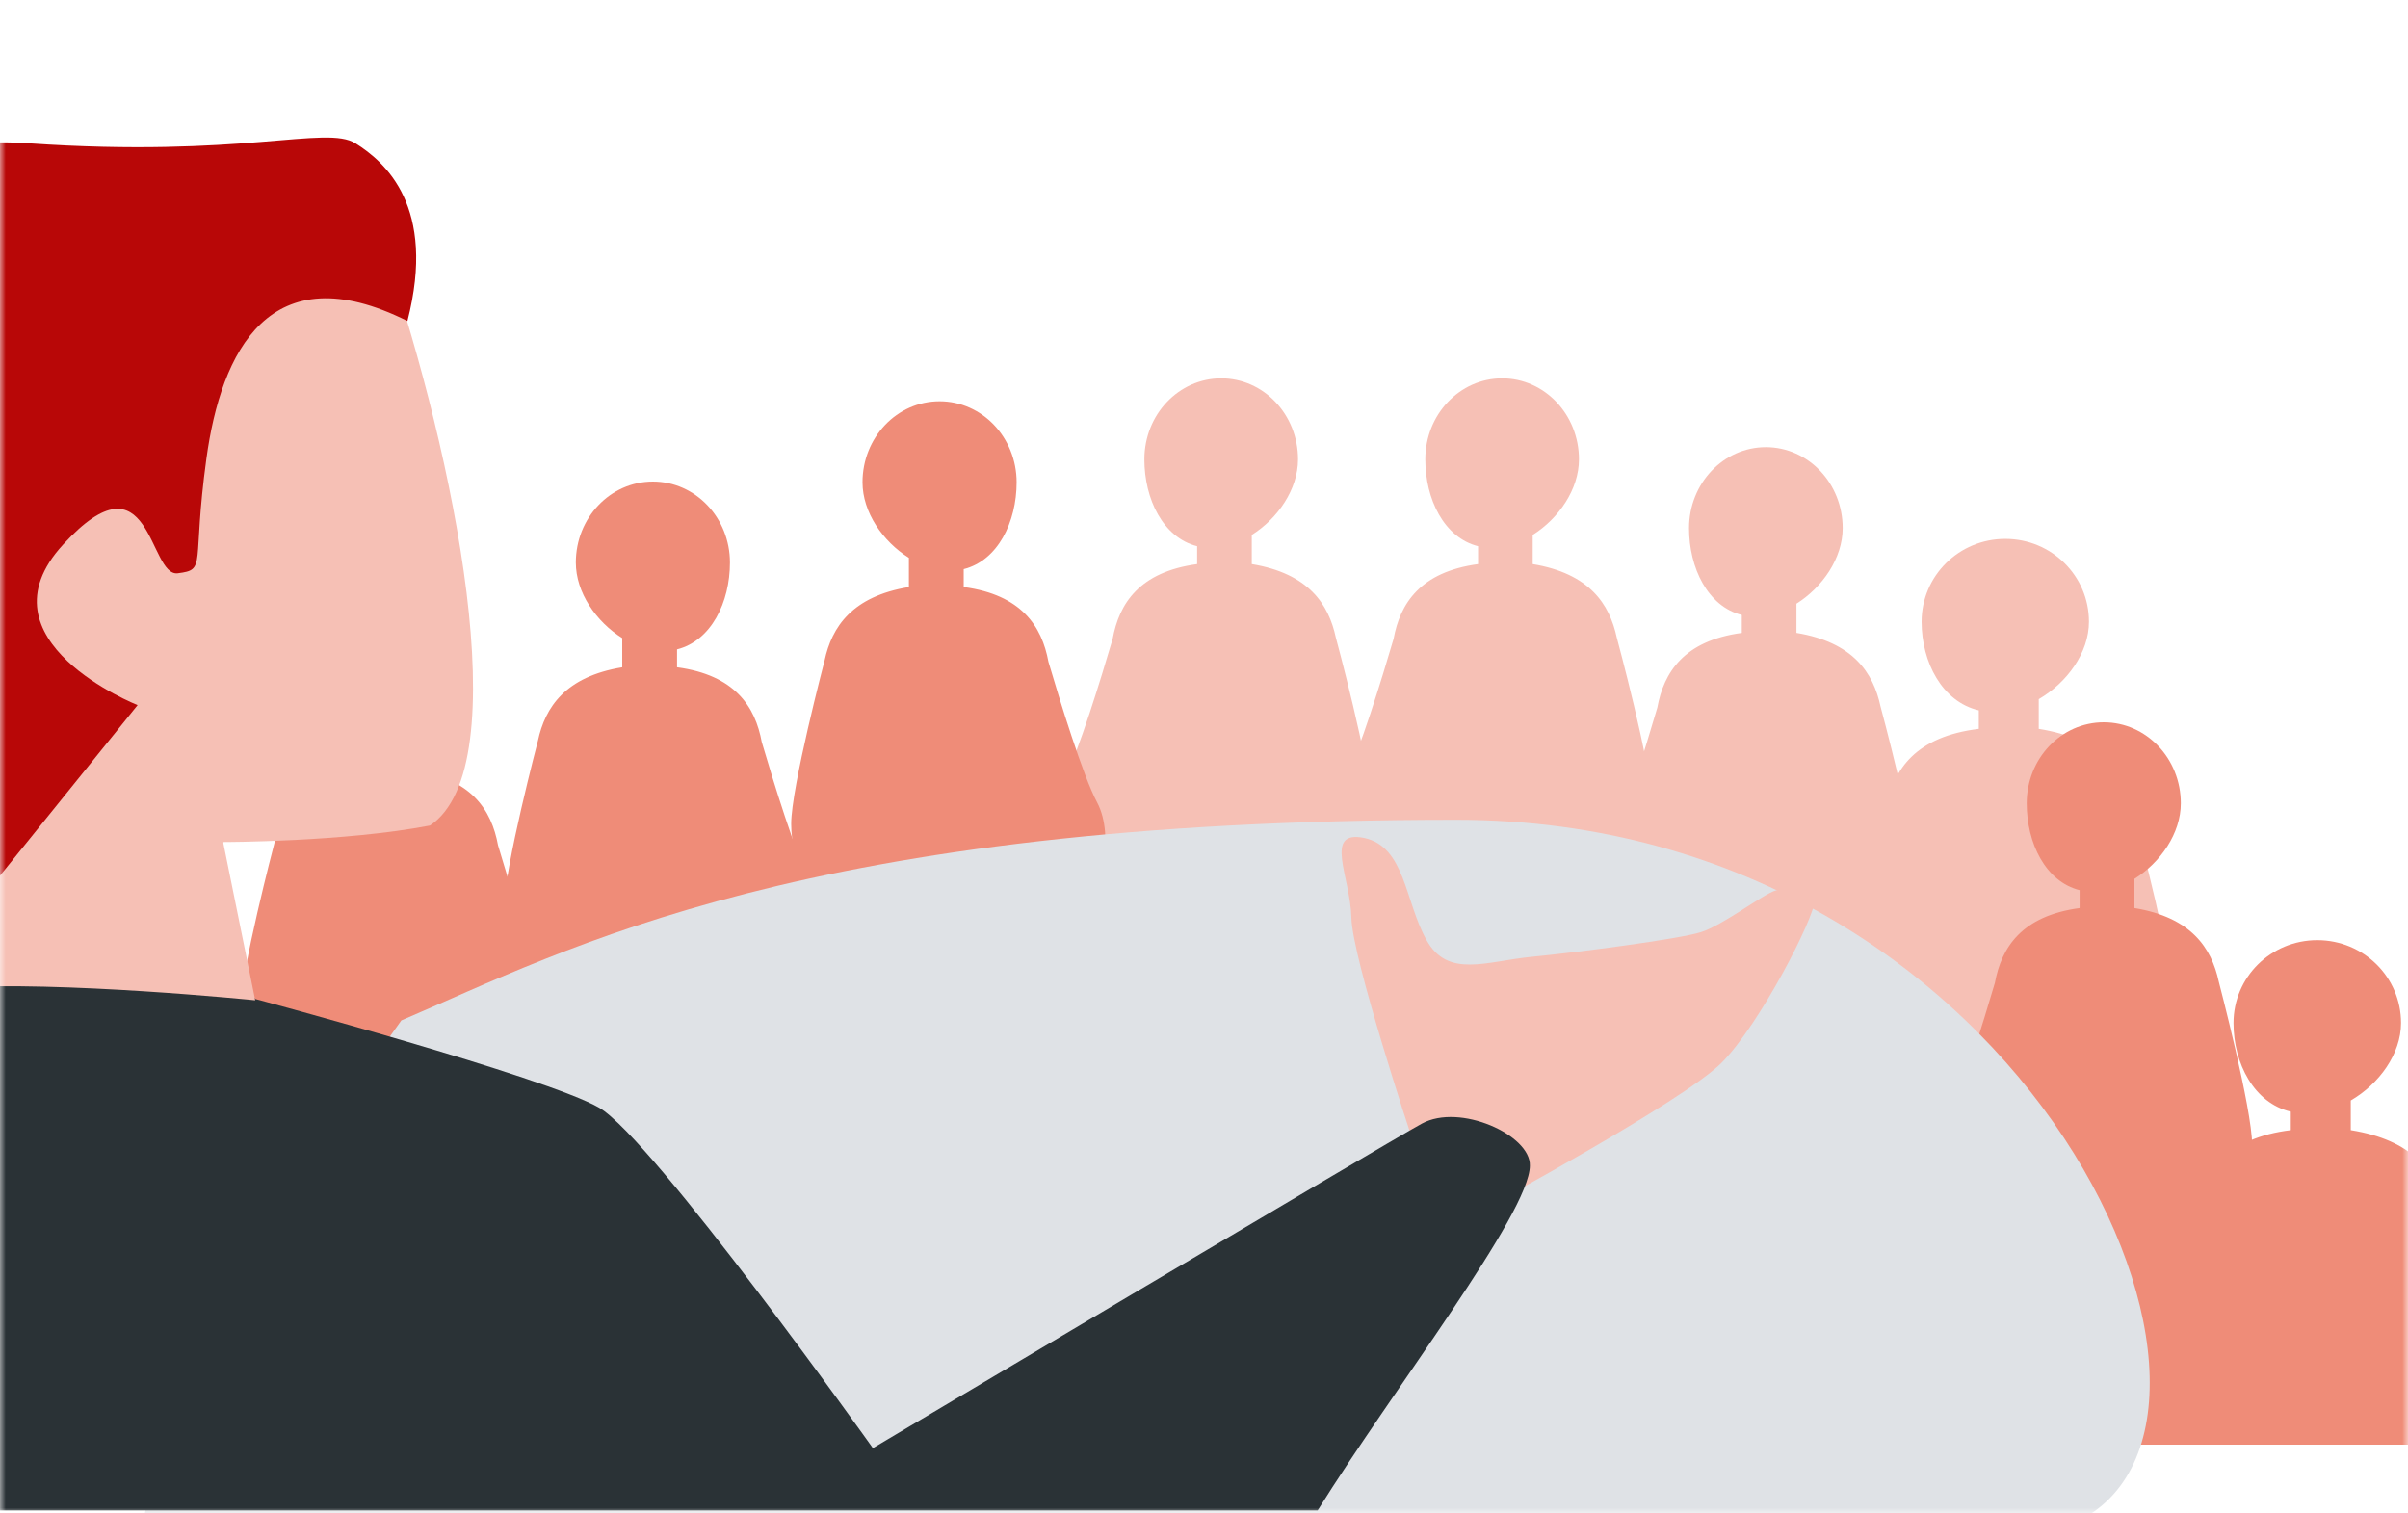 <svg xmlns="http://www.w3.org/2000/svg" width="210" height="132" viewBox="0 0 210 132" fill="none"><mask id="mask0_9903_11" style="mask-type:alpha" maskUnits="userSpaceOnUse" x="0" y="0" width="210" height="132"><path d="M0 0H210V132H0V0Z" fill="#C4C4C4"></path></mask><g mask="url(#mask0_9903_11)"><path d="M185.809 70.16C185.13 67.135 183.195 64.445 177.798 63.571V60.983C180.276 59.538 182.177 56.916 182.177 54.227C182.177 50.227 178.918 47 174.879 47C170.839 47 167.581 50.227 167.581 54.227C167.581 57.756 169.38 61.218 172.571 61.958V63.571C167.072 64.244 165.171 67.101 164.526 70.26C163.473 73.622 161.233 80.445 159.943 82.798C158.178 85.958 159.943 91 159.943 91H172.571H177.832H187.201C187.201 91 189 87.941 189 84.681C189 81.42 185.809 70.16 185.809 70.16Z" fill="#F6C0B5"></path><path d="M164 61.621C163.367 58.666 161.6 56.017 156.667 55.201V52.654C158.933 51.227 160.7 48.68 160.7 46.065C160.7 42.159 157.7 39 154 39C150.3 39 147.3 42.159 147.3 46.065C147.3 49.529 148.933 52.892 151.9 53.639V55.201C146.867 55.881 145.1 58.632 144.533 61.723C143.567 65.017 141.533 71.675 140.3 73.984C138.667 77.075 140.3 82 140.3 82H151.9H156.733H165.333C165.333 82 167 79.011 167 75.852C167 72.694 164 61.621 164 61.621Z" fill="#F6C0B5"></path><path d="M141 55.621C140.367 52.666 138.6 50.017 133.667 49.201V46.654C135.933 45.227 137.7 42.68 137.7 40.065C137.7 36.159 134.7 33 131 33C127.3 33 124.3 36.159 124.3 40.065C124.3 43.529 125.933 46.892 128.9 47.639V49.201C123.867 49.881 122.1 52.632 121.533 55.723C120.567 59.017 118.533 65.675 117.3 67.984C115.667 71.075 115.5 76 115.5 76H128.9H133.733H142.333C142.333 76 144 73.011 144 69.852C144 66.694 141 55.621 141 55.621Z" fill="#F6C0B5"></path><path d="M116.5 55.621C115.867 52.666 114.1 50.017 109.167 49.201V46.654C111.433 45.227 113.2 42.68 113.2 40.065C113.2 36.159 110.2 33 106.5 33C102.8 33 99.8 36.159 99.8 40.065C99.8 43.529 101.433 46.892 104.4 47.639V49.201C99.367 49.881 97.6 52.632 97.033 55.723C96.067 59.017 94.033 65.675 92.8 67.984C91.167 71.075 91 76 91 76H104.4H109.233H117.833C117.833 76 119.5 73.011 119.5 69.852C119.5 66.694 116.5 55.621 116.5 55.621Z" fill="#F6C0B5"></path><path d="M213.029 105.16C212.349 102.134 210.412 99.445 205.01 98.571V95.983C207.49 94.538 209.393 91.916 209.393 89.227C209.393 85.227 206.131 82 202.088 82C198.045 82 194.783 85.227 194.783 89.227C194.783 92.756 196.584 96.219 199.778 96.958V98.571C194.274 99.244 192.371 102.101 191.726 105.261C190.672 108.622 188.43 115.445 187.139 117.798C185.372 120.958 186.188 126 186.188 126H199.778H205.044H214.388C214.388 126 216.188 122.941 216.188 119.681C216.188 116.42 213.029 105.16 213.029 105.16Z" fill="#EF8C78"></path><path d="M193.498 85.621C192.863 82.666 191.091 80.017 186.143 79.201V76.654C188.416 75.228 190.188 72.68 190.188 70.065C190.188 66.159 187.179 63 183.468 63C179.758 63 176.749 66.159 176.749 70.065C176.749 73.529 178.387 76.892 181.362 77.639V79.201C176.314 79.881 174.542 82.632 173.974 85.723C173.004 89.017 170.965 95.675 169.728 97.984C168.09 101.075 169.728 106 169.728 106H181.295L186.143 122.5L194.735 106C194.735 106 196.406 103.011 196.406 99.852C196.406 96.694 193.498 85.621 193.498 85.621Z" fill="#EF8C78"></path><path d="M71.909 57.621C72.544 54.666 74.316 52.017 79.264 51.201V48.654C76.99 47.227 75.219 44.68 75.219 42.065C75.219 38.159 78.227 35 81.938 35C85.649 35 88.658 38.159 88.658 42.065C88.658 45.529 87.02 48.892 84.044 49.639V51.201C89.093 51.881 90.865 54.632 91.433 57.723C92.402 61.017 94.442 67.675 95.679 69.984C97.317 73.075 95.679 78 95.679 78H84.111H79.297H70.672C70.672 78 69 75.011 69 71.852C69 68.694 71.909 57.621 71.909 57.621Z" fill="#EF8C78"></path><path d="M46.909 64.621C47.544 61.666 49.316 59.017 54.264 58.201V55.654C51.99 54.227 50.218 51.68 50.218 49.065C50.218 45.159 53.227 42 56.938 42C60.649 42 63.658 45.159 63.658 49.065C63.658 52.529 62.02 55.892 59.044 56.639V58.201C64.093 58.881 65.865 61.632 66.433 64.723C67.402 68.017 69.442 74.675 70.679 76.984C72.317 80.075 70.679 85 70.679 85H59.111H54.297H45.672C45.672 85 44 82.011 44 78.852C44 75.694 46.909 64.621 46.909 64.621Z" fill="#EF8C78"></path><path d="M23.909 73.621C24.544 70.666 26.316 68.017 31.264 67.201V64.654C28.99 63.227 27.218 60.68 27.218 58.065C27.218 54.159 30.227 51 33.938 51C37.649 51 40.658 54.159 40.658 58.065C40.658 61.529 39.02 64.892 36.044 65.639V67.201C41.093 67.881 42.864 70.632 43.433 73.723C44.402 77.017 46.442 83.675 47.679 85.984C49.317 89.075 47.679 94 47.679 94H36.111H31.297H22.672C22.672 94 21 91.011 21 87.852C21 84.694 23.909 73.621 23.909 73.621Z" fill="#EF8C78"></path><path d="M127 71.5C70 71.5 49.5 82.833 35 89C-59 219.5 161 141 180.5 133C200 125 177.5 71.5 127 71.5Z" fill="#DFE2E6"></path><path d="M123.093 99.144C123.093 99.144 117.929 83.573 117.852 80.026C117.775 76.478 115.384 72.353 118.97 73.085C122.556 73.856 122.517 78.638 124.406 81.992C126.257 85.347 129.612 83.843 133.544 83.457C137.516 83.072 146.423 81.915 148.35 81.298C150.278 80.681 153.71 78.021 154.828 77.674C155.908 77.327 158.26 77.057 158.26 78.522C158.26 79.987 153.478 89.356 150.124 92.711C146.77 96.065 129.535 105.358 129.535 105.358L123.093 99.144Z" fill="#F6C0B5"></path><path d="M-4.231 75.601C-4.231 56.978 -5.973 31.239 -1.5 28C2.972 24.761 15.61 30.088 17.5 25.5C19.35 20.912 29.699 24.621 33.748 22.5C39.493 39.427 45.25 66.833 37.5 72C30 73.442 19.482 73.442 19.482 73.442V79.496L-4.231 80.421V75.601Z" fill="#F6C0B5"></path><path d="M-0.505 77C-0.505 77 -12.692 69.257 -15.578 64.417C-18.464 59.577 -21.672 41.186 -21.992 33.442C-22.313 25.699 -16.101 11.21 2.5 12.5C21.101 13.791 28.434 10.887 31 12.5C33.566 14.114 38.099 17.998 35.533 28C23.533 22 19.283 30.643 18 40C16.717 49.357 18.066 49.678 15.5 50C12.934 50.323 13.197 39.111 5.5 47.5C-2.197 55.889 12 61.5 12 61.5L-0.505 77Z" fill="#B80707"></path><path d="M17.631 79.149C18.557 82.002 22.258 87.13 22.258 87.13C22.258 87.13 47.59 93.917 52.256 96.616C56.921 99.315 76.123 126.305 76.123 126.305C76.123 126.305 120.684 99.812 124 98C127.316 96.188 133.5 99 133.419 101.667C133.419 105.792 121.466 121.215 114.911 131.741H-4.23V89.444V77.8C-4.23 77.761 -3.459 77.067 17.631 79.149Z" fill="#2A3236"></path><path d="M19.482 73.558L-4.231 77.876C-4.231 77.876 -4.269 77.915 -4.346 78.03V86.166C5.177 85.51 22.258 87.245 22.258 87.245L19.482 73.558Z" fill="#F6C0B5"></path></g></svg>